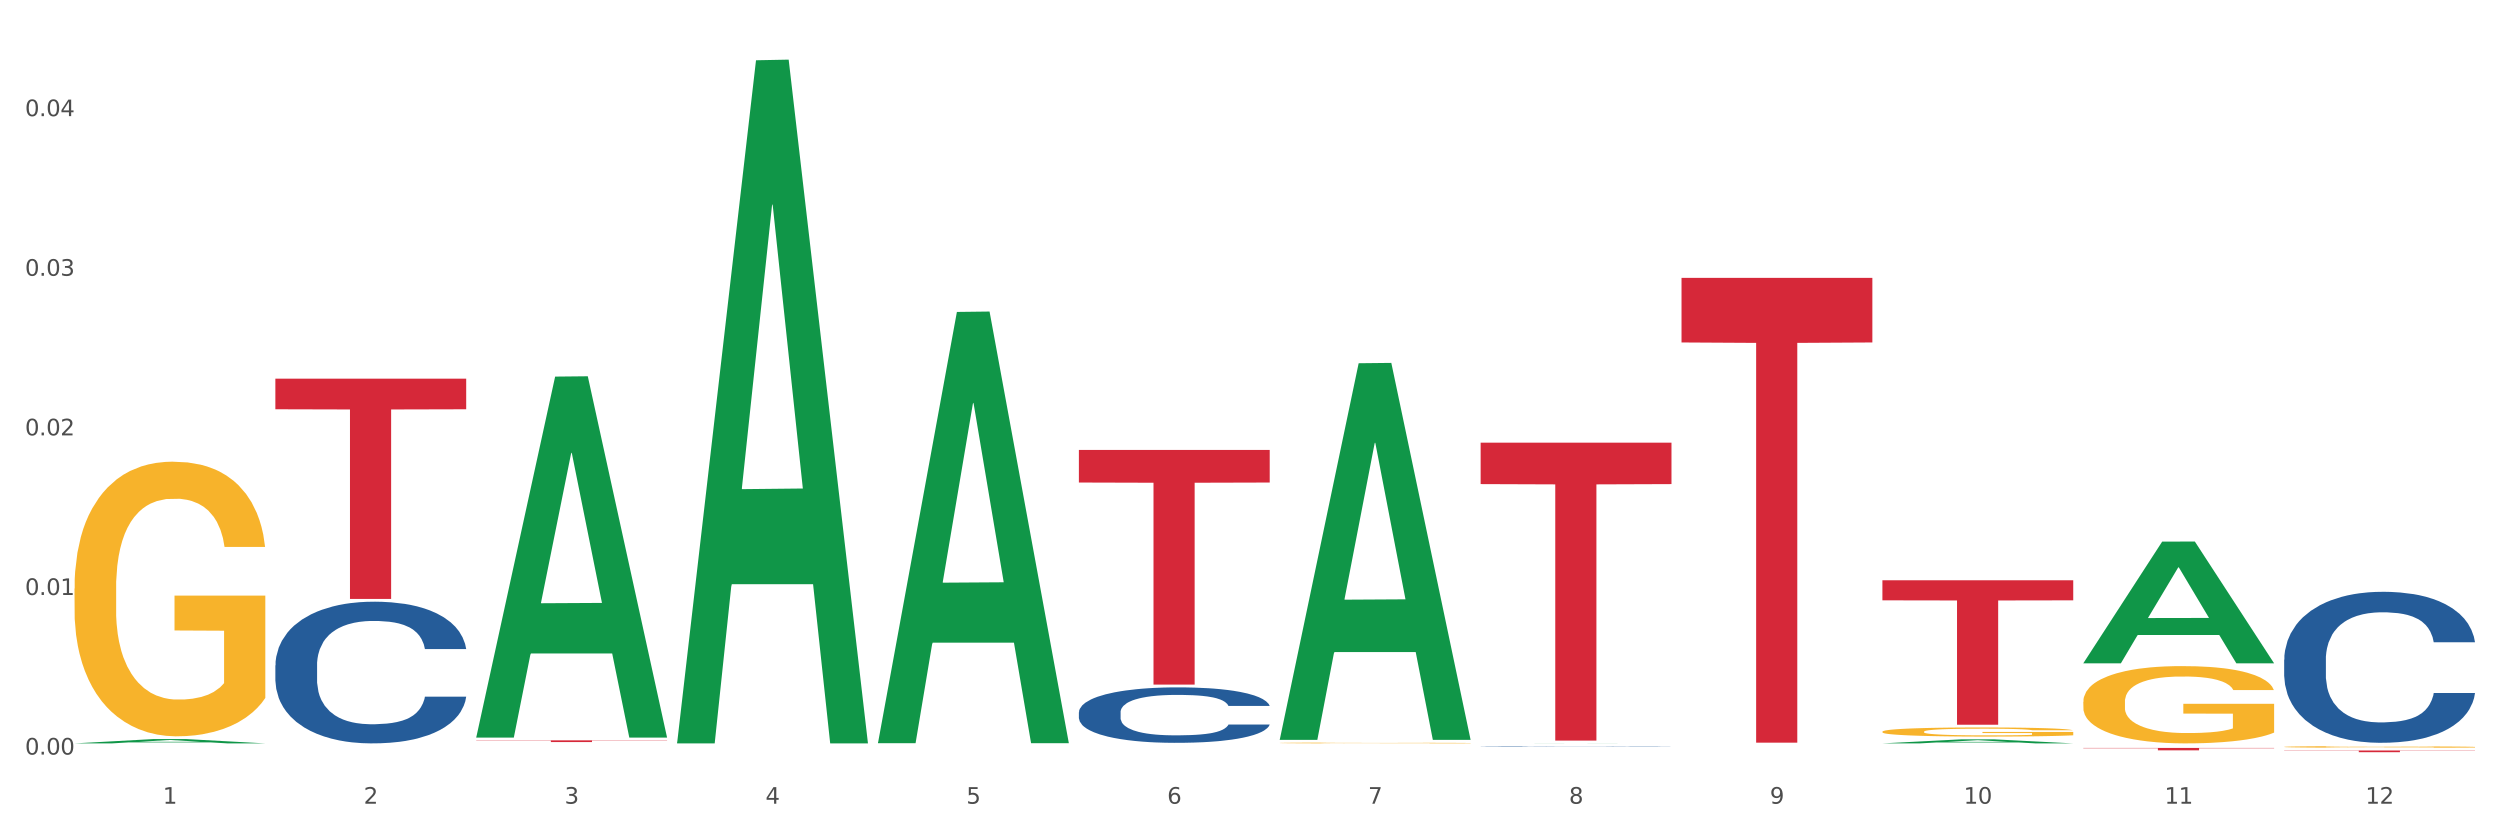 <?xml version="1.0" encoding="utf-8" standalone="no"?>
<!DOCTYPE svg PUBLIC "-//W3C//DTD SVG 1.1//EN"
  "http://www.w3.org/Graphics/SVG/1.1/DTD/svg11.dtd">
<svg xmlns:xlink="http://www.w3.org/1999/xlink" width="1080pt" height="360pt" viewBox="0 0 1080 360" xmlns="http://www.w3.org/2000/svg" version="1.1">
 <rect x="0" y="0" width="1080" height="360" fill="#333333" stroke="none"/>
 <defs>
  <style type="text/css">*{stroke-linejoin: round; stroke-linecap: butt}</style>
 </defs>
 <g id="figure_1">
  <g id="patch_1">
   <path d="M 0 360 
L 1080 360 
L 1080 0 
L 0 0 
z
" style="fill: #ffffff; stroke: #ffffff; stroke-linejoin: miter"/>
  </g>
  <g id="axes_1">
   <g id="matplotlib.axis_1">
    <g id="xtick_1">
     <g id="text_1">
      <!-- 1 -->
      <g style="fill: #4d4d4d" transform="translate(70.342 347.204) scale(0.096 -0.096)">
       <defs>
        <path id="DejaVuSans-31" d="M 794 531 
L 1825 531 
L 1825 4091 
L 703 3866 
L 703 4441 
L 1819 4666 
L 2450 4666 
L 2450 531 
L 3481 531 
L 3481 0 
L 794 0 
L 794 531 
z
" transform="scale(0.016)"/>
       </defs>
       <use xlink:href="#DejaVuSans-31"/>
      </g>
     </g>
    </g>
    <g id="xtick_2">
     <g id="text_2">
      <!-- 2 -->
      <g style="fill: #4d4d4d" transform="translate(157.122 347.204) scale(0.096 -0.096)">
       <defs>
        <path id="DejaVuSans-32" d="M 1228 531 
L 3431 531 
L 3431 0 
L 469 0 
L 469 531 
Q 828 903 1448 1529 
Q 2069 2156 2228 2338 
Q 2531 2678 2651 2914 
Q 2772 3150 2772 3378 
Q 2772 3750 2511 3984 
Q 2250 4219 1831 4219 
Q 1534 4219 1204 4116 
Q 875 4013 500 3803 
L 500 4441 
Q 881 4594 1212 4672 
Q 1544 4750 1819 4750 
Q 2544 4750 2975 4387 
Q 3406 4025 3406 3419 
Q 3406 3131 3298 2873 
Q 3191 2616 2906 2266 
Q 2828 2175 2409 1742 
Q 1991 1309 1228 531 
z
" transform="scale(0.016)"/>
       </defs>
       <use xlink:href="#DejaVuSans-32"/>
      </g>
     </g>
    </g>
    <g id="xtick_3">
     <g id="text_3">
      <!-- 3 -->
      <g style="fill: #4d4d4d" transform="translate(243.902 347.204) scale(0.096 -0.096)">
       <defs>
        <path id="DejaVuSans-33" d="M 2597 2516 
Q 3050 2419 3304 2112 
Q 3559 1806 3559 1356 
Q 3559 666 3084 287 
Q 2609 -91 1734 -91 
Q 1441 -91 1130 -33 
Q 819 25 488 141 
L 488 750 
Q 750 597 1062 519 
Q 1375 441 1716 441 
Q 2309 441 2620 675 
Q 2931 909 2931 1356 
Q 2931 1769 2642 2001 
Q 2353 2234 1838 2234 
L 1294 2234 
L 1294 2753 
L 1863 2753 
Q 2328 2753 2575 2939 
Q 2822 3125 2822 3475 
Q 2822 3834 2567 4026 
Q 2313 4219 1838 4219 
Q 1578 4219 1281 4162 
Q 984 4106 628 3988 
L 628 4550 
Q 988 4650 1302 4700 
Q 1616 4750 1894 4750 
Q 2613 4750 3031 4423 
Q 3450 4097 3450 3541 
Q 3450 3153 3228 2886 
Q 3006 2619 2597 2516 
z
" transform="scale(0.016)"/>
       </defs>
       <use xlink:href="#DejaVuSans-33"/>
      </g>
     </g>
    </g>
    <g id="xtick_4">
     <g id="text_4">
      <!-- 4 -->
      <g style="fill: #4d4d4d" transform="translate(330.683 347.204) scale(0.096 -0.096)">
       <defs>
        <path id="DejaVuSans-34" d="M 2419 4116 
L 825 1625 
L 2419 1625 
L 2419 4116 
z
M 2253 4666 
L 3047 4666 
L 3047 1625 
L 3713 1625 
L 3713 1100 
L 3047 1100 
L 3047 0 
L 2419 0 
L 2419 1100 
L 313 1100 
L 313 1709 
L 2253 4666 
z
" transform="scale(0.016)"/>
       </defs>
       <use xlink:href="#DejaVuSans-34"/>
      </g>
     </g>
    </g>
    <g id="xtick_5">
     <g id="text_5">
      <!-- 5 -->
      <g style="fill: #4d4d4d" transform="translate(417.463 347.204) scale(0.096 -0.096)">
       <defs>
        <path id="DejaVuSans-35" d="M 691 4666 
L 3169 4666 
L 3169 4134 
L 1269 4134 
L 1269 2991 
Q 1406 3038 1543 3061 
Q 1681 3084 1819 3084 
Q 2600 3084 3056 2656 
Q 3513 2228 3513 1497 
Q 3513 744 3044 326 
Q 2575 -91 1722 -91 
Q 1428 -91 1123 -41 
Q 819 9 494 109 
L 494 744 
Q 775 591 1075 516 
Q 1375 441 1709 441 
Q 2250 441 2565 725 
Q 2881 1009 2881 1497 
Q 2881 1984 2565 2268 
Q 2250 2553 1709 2553 
Q 1456 2553 1204 2497 
Q 953 2441 691 2322 
L 691 4666 
z
" transform="scale(0.016)"/>
       </defs>
       <use xlink:href="#DejaVuSans-35"/>
      </g>
     </g>
    </g>
    <g id="xtick_6">
     <g id="text_6">
      <!-- 6 -->
      <g style="fill: #4d4d4d" transform="translate(504.243 347.204) scale(0.096 -0.096)">
       <defs>
        <path id="DejaVuSans-36" d="M 2113 2584 
Q 1688 2584 1439 2293 
Q 1191 2003 1191 1497 
Q 1191 994 1439 701 
Q 1688 409 2113 409 
Q 2538 409 2786 701 
Q 3034 994 3034 1497 
Q 3034 2003 2786 2293 
Q 2538 2584 2113 2584 
z
M 3366 4563 
L 3366 3988 
Q 3128 4100 2886 4159 
Q 2644 4219 2406 4219 
Q 1781 4219 1451 3797 
Q 1122 3375 1075 2522 
Q 1259 2794 1537 2939 
Q 1816 3084 2150 3084 
Q 2853 3084 3261 2657 
Q 3669 2231 3669 1497 
Q 3669 778 3244 343 
Q 2819 -91 2113 -91 
Q 1303 -91 875 529 
Q 447 1150 447 2328 
Q 447 3434 972 4092 
Q 1497 4750 2381 4750 
Q 2619 4750 2861 4703 
Q 3103 4656 3366 4563 
z
" transform="scale(0.016)"/>
       </defs>
       <use xlink:href="#DejaVuSans-36"/>
      </g>
     </g>
    </g>
    <g id="xtick_7">
     <g id="text_7">
      <!-- 7 -->
      <g style="fill: #4d4d4d" transform="translate(591.024 347.204) scale(0.096 -0.096)">
       <defs>
        <path id="DejaVuSans-37" d="M 525 4666 
L 3525 4666 
L 3525 4397 
L 1831 0 
L 1172 0 
L 2766 4134 
L 525 4134 
L 525 4666 
z
" transform="scale(0.016)"/>
       </defs>
       <use xlink:href="#DejaVuSans-37"/>
      </g>
     </g>
    </g>
    <g id="xtick_8">
     <g id="text_8">
      <!-- 8 -->
      <g style="fill: #4d4d4d" transform="translate(677.804 347.204) scale(0.096 -0.096)">
       <defs>
        <path id="DejaVuSans-38" d="M 2034 2216 
Q 1584 2216 1326 1975 
Q 1069 1734 1069 1313 
Q 1069 891 1326 650 
Q 1584 409 2034 409 
Q 2484 409 2743 651 
Q 3003 894 3003 1313 
Q 3003 1734 2745 1975 
Q 2488 2216 2034 2216 
z
M 1403 2484 
Q 997 2584 770 2862 
Q 544 3141 544 3541 
Q 544 4100 942 4425 
Q 1341 4750 2034 4750 
Q 2731 4750 3128 4425 
Q 3525 4100 3525 3541 
Q 3525 3141 3298 2862 
Q 3072 2584 2669 2484 
Q 3125 2378 3379 2068 
Q 3634 1759 3634 1313 
Q 3634 634 3220 271 
Q 2806 -91 2034 -91 
Q 1263 -91 848 271 
Q 434 634 434 1313 
Q 434 1759 690 2068 
Q 947 2378 1403 2484 
z
M 1172 3481 
Q 1172 3119 1398 2916 
Q 1625 2713 2034 2713 
Q 2441 2713 2670 2916 
Q 2900 3119 2900 3481 
Q 2900 3844 2670 4047 
Q 2441 4250 2034 4250 
Q 1625 4250 1398 4047 
Q 1172 3844 1172 3481 
z
" transform="scale(0.016)"/>
       </defs>
       <use xlink:href="#DejaVuSans-38"/>
      </g>
     </g>
    </g>
    <g id="xtick_9">
     <g id="text_9">
      <!-- 9 -->
      <g style="fill: #4d4d4d" transform="translate(764.584 347.204) scale(0.096 -0.096)">
       <defs>
        <path id="DejaVuSans-39" d="M 703 97 
L 703 672 
Q 941 559 1184 500 
Q 1428 441 1663 441 
Q 2288 441 2617 861 
Q 2947 1281 2994 2138 
Q 2813 1869 2534 1725 
Q 2256 1581 1919 1581 
Q 1219 1581 811 2004 
Q 403 2428 403 3163 
Q 403 3881 828 4315 
Q 1253 4750 1959 4750 
Q 2769 4750 3195 4129 
Q 3622 3509 3622 2328 
Q 3622 1225 3098 567 
Q 2575 -91 1691 -91 
Q 1453 -91 1209 -44 
Q 966 3 703 97 
z
M 1959 2075 
Q 2384 2075 2632 2365 
Q 2881 2656 2881 3163 
Q 2881 3666 2632 3958 
Q 2384 4250 1959 4250 
Q 1534 4250 1286 3958 
Q 1038 3666 1038 3163 
Q 1038 2656 1286 2365 
Q 1534 2075 1959 2075 
z
" transform="scale(0.016)"/>
       </defs>
       <use xlink:href="#DejaVuSans-39"/>
      </g>
     </g>
    </g>
    <g id="xtick_10">
     <g id="text_10">
      <!-- 10 -->
      <g style="fill: #4d4d4d" transform="translate(848.311 347.204) scale(0.096 -0.096)">
       <defs>
        <path id="DejaVuSans-30" d="M 2034 4250 
Q 1547 4250 1301 3770 
Q 1056 3291 1056 2328 
Q 1056 1369 1301 889 
Q 1547 409 2034 409 
Q 2525 409 2770 889 
Q 3016 1369 3016 2328 
Q 3016 3291 2770 3770 
Q 2525 4250 2034 4250 
z
M 2034 4750 
Q 2819 4750 3233 4129 
Q 3647 3509 3647 2328 
Q 3647 1150 3233 529 
Q 2819 -91 2034 -91 
Q 1250 -91 836 529 
Q 422 1150 422 2328 
Q 422 3509 836 4129 
Q 1250 4750 2034 4750 
z
" transform="scale(0.016)"/>
       </defs>
       <use xlink:href="#DejaVuSans-31"/>
       <use xlink:href="#DejaVuSans-30" transform="translate(63.623 0)"/>
      </g>
     </g>
    </g>
    <g id="xtick_11">
     <g id="text_11">
      <!-- 11 -->
      <g style="fill: #4d4d4d" transform="translate(935.091 347.204) scale(0.096 -0.096)">
       <use xlink:href="#DejaVuSans-31"/>
       <use xlink:href="#DejaVuSans-31" transform="translate(63.623 0)"/>
      </g>
     </g>
    </g>
    <g id="xtick_12">
     <g id="text_12">
      <!-- 12 -->
      <g style="fill: #4d4d4d" transform="translate(1021.871 347.204) scale(0.096 -0.096)">
       <use xlink:href="#DejaVuSans-31"/>
       <use xlink:href="#DejaVuSans-32" transform="translate(63.623 0)"/>
      </g>
     </g>
    </g>
    <g id="xtick_13"/>
    <g id="xtick_14"/>
    <g id="xtick_15"/>
    <g id="xtick_16"/>
    <g id="xtick_17"/>
    <g id="xtick_18"/>
    <g id="xtick_19"/>
    <g id="xtick_20"/>
    <g id="xtick_21"/>
    <g id="xtick_22"/>
    <g id="xtick_23"/>
   </g>
   <g id="matplotlib.axis_2">
    <g id="ytick_1">
     <g id="text_13">
      <!-- 0.00 -->
      <g style="fill: #4d4d4d" transform="translate(10.8 325.978) scale(0.096 -0.096)">
       <defs>
        <path id="DejaVuSans-2e" d="M 684 794 
L 1344 794 
L 1344 0 
L 684 0 
L 684 794 
z
" transform="scale(0.016)"/>
       </defs>
       <use xlink:href="#DejaVuSans-30"/>
       <use xlink:href="#DejaVuSans-2e" transform="translate(63.623 0)"/>
       <use xlink:href="#DejaVuSans-30" transform="translate(95.41 0)"/>
       <use xlink:href="#DejaVuSans-30" transform="translate(159.033 0)"/>
      </g>
     </g>
    </g>
    <g id="ytick_2">
     <g id="text_14">
      <!-- 0.01 -->
      <g style="fill: #4d4d4d" transform="translate(10.8 257.029) scale(0.096 -0.096)">
       <use xlink:href="#DejaVuSans-30"/>
       <use xlink:href="#DejaVuSans-2e" transform="translate(63.623 0)"/>
       <use xlink:href="#DejaVuSans-30" transform="translate(95.41 0)"/>
       <use xlink:href="#DejaVuSans-31" transform="translate(159.033 0)"/>
      </g>
     </g>
    </g>
    <g id="ytick_3">
     <g id="text_15">
      <!-- 0.02 -->
      <g style="fill: #4d4d4d" transform="translate(10.8 188.08) scale(0.096 -0.096)">
       <use xlink:href="#DejaVuSans-30"/>
       <use xlink:href="#DejaVuSans-2e" transform="translate(63.623 0)"/>
       <use xlink:href="#DejaVuSans-30" transform="translate(95.41 0)"/>
       <use xlink:href="#DejaVuSans-32" transform="translate(159.033 0)"/>
      </g>
     </g>
    </g>
    <g id="ytick_4">
     <g id="text_16">
      <!-- 0.03 -->
      <g style="fill: #4d4d4d" transform="translate(10.8 119.131) scale(0.096 -0.096)">
       <use xlink:href="#DejaVuSans-30"/>
       <use xlink:href="#DejaVuSans-2e" transform="translate(63.623 0)"/>
       <use xlink:href="#DejaVuSans-30" transform="translate(95.41 0)"/>
       <use xlink:href="#DejaVuSans-33" transform="translate(159.033 0)"/>
      </g>
     </g>
    </g>
    <g id="ytick_5">
     <g id="text_17">
      <!-- 0.04 -->
      <g style="fill: #4d4d4d" transform="translate(10.8 50.182) scale(0.096 -0.096)">
       <use xlink:href="#DejaVuSans-30"/>
       <use xlink:href="#DejaVuSans-2e" transform="translate(63.623 0)"/>
       <use xlink:href="#DejaVuSans-30" transform="translate(95.41 0)"/>
       <use xlink:href="#DejaVuSans-34" transform="translate(159.033 0)"/>
      </g>
     </g>
    </g>
    <g id="ytick_6"/>
    <g id="ytick_7"/>
    <g id="ytick_8"/>
    <g id="ytick_9"/>
   </g>
   <g id="PolyCollection_1">
    <path d="M 32.175 321.141 
L 32.26 321.139 
L 66.256 319.279 
L 80.365 319.277 
L 114.616 321.144 
L 98.298 321.144 
L 90.904 320.71 
L 55.803 320.71 
L 55.548 320.717 
L 48.408 321.144 
L 32.175 321.144 
L 32.175 321.141 
L 60.222 320.45 
L 86.484 320.448 
L 73.481 319.675 
L 73.311 319.672 
L 73.141 319.677 
L 60.137 320.448 
L 60.222 320.45 
L 32.175 321.141 
z
" clip-path="url(#p128672ce4a)" style="fill: #109648"/>
    <path d="M 639.637 322.465 
L 639.735 322.464 
L 639.735 322.459 
L 640.027 322.451 
L 641.099 322.438 
L 642.463 322.427 
L 644.802 322.415 
L 646.069 322.41 
L 647.726 322.404 
L 651.136 322.395 
L 655.034 322.387 
L 657.763 322.383 
L 659.809 322.38 
L 664.389 322.375 
L 667.02 322.373 
L 669.749 322.371 
L 672.088 322.37 
L 675.986 322.369 
L 679.104 322.368 
L 682.71 322.368 
L 685.73 322.368 
L 689.726 322.369 
L 695.573 322.371 
L 697.814 322.373 
L 700.835 322.375 
L 703.953 322.378 
L 706.487 322.381 
L 709.41 322.386 
L 712.431 322.392 
L 715.355 322.399 
L 717.401 322.406 
L 719.058 322.413 
L 720.519 322.422 
L 721.591 322.432 
L 722.079 322.44 
L 704.246 322.44 
L 703.758 322.433 
L 702.784 322.425 
L 701.809 322.419 
L 700.737 322.415 
L 699.081 322.41 
L 697.619 322.407 
L 695.183 322.403 
L 692.942 322.401 
L 691.09 322.399 
L 688.849 322.398 
L 684.074 322.397 
L 680.663 322.397 
L 678.519 322.398 
L 675.888 322.398 
L 673.647 322.4 
L 671.016 322.402 
L 668.969 322.405 
L 666.923 322.408 
L 665.754 322.41 
L 663.999 322.415 
L 662.83 322.418 
L 661.271 322.424 
L 660.394 322.429 
L 658.835 322.44 
L 658.153 322.448 
L 657.86 322.454 
L 657.665 322.46 
L 657.665 322.491 
L 658.25 322.505 
L 658.737 322.511 
L 659.517 322.517 
L 660.979 322.526 
L 663.122 322.534 
L 665.364 322.54 
L 667.215 322.544 
L 668.969 322.547 
L 670.723 322.549 
L 672.867 322.551 
L 674.621 322.552 
L 677.252 322.553 
L 680.371 322.554 
L 682.807 322.554 
L 687.777 322.553 
L 690.018 322.552 
L 692.162 322.551 
L 694.501 322.549 
L 696.352 322.546 
L 697.424 322.544 
L 699.178 322.541 
L 700.543 322.537 
L 701.712 322.532 
L 702.492 322.528 
L 703.369 322.522 
L 704.051 322.516 
L 704.246 322.512 
L 722.079 322.512 
L 721.689 322.519 
L 721.007 322.526 
L 719.642 322.535 
L 718.571 322.541 
L 716.914 322.547 
L 715.16 322.553 
L 712.724 322.559 
L 710.482 322.563 
L 708.144 322.567 
L 705.61 322.571 
L 701.03 322.576 
L 699.373 322.577 
L 695.865 322.579 
L 693.136 322.581 
L 689.141 322.582 
L 685.048 322.583 
L 680.761 322.583 
L 676.96 322.583 
L 672.77 322.582 
L 670.139 322.58 
L 667.215 322.579 
L 663.805 322.576 
L 660.589 322.573 
L 657.568 322.569 
L 654.742 322.564 
L 652.111 322.559 
L 648.7 322.551 
L 646.166 322.542 
L 644.315 322.535 
L 643.048 322.528 
L 641.781 322.52 
L 641.099 322.514 
L 640.027 322.5 
L 639.637 322.488 
L 639.637 322.465 
z
" clip-path="url(#p128672ce4a)" style="fill: #255c99"/>
    <path d="M 986.759 284.968 
L 986.856 284.908 
L 986.856 283.24 
L 987.148 280.976 
L 988.22 276.806 
L 989.585 273.648 
L 991.923 269.954 
L 993.19 268.405 
L 994.847 266.677 
L 998.258 263.877 
L 1002.156 261.494 
L 1004.884 260.183 
L 1006.93 259.349 
L 1011.511 257.86 
L 1014.142 257.204 
L 1016.87 256.668 
L 1019.209 256.311 
L 1023.107 255.893 
L 1026.225 255.715 
L 1029.831 255.655 
L 1032.852 255.715 
L 1036.847 255.953 
L 1042.694 256.668 
L 1044.935 257.085 
L 1047.956 257.8 
L 1051.075 258.753 
L 1053.608 259.707 
L 1056.532 261.077 
L 1059.553 262.864 
L 1062.476 265.128 
L 1064.522 267.213 
L 1066.179 269.418 
L 1067.641 272.099 
L 1068.713 275.018 
L 1069.2 277.461 
L 1051.367 277.461 
L 1050.88 275.257 
L 1049.905 272.873 
L 1048.931 271.265 
L 1047.859 269.954 
L 1046.202 268.465 
L 1044.74 267.511 
L 1042.304 266.379 
L 1040.063 265.664 
L 1038.211 265.247 
L 1035.97 264.89 
L 1031.195 264.532 
L 1027.784 264.532 
L 1025.641 264.652 
L 1023.009 264.949 
L 1020.768 265.366 
L 1018.137 266.081 
L 1016.091 266.856 
L 1014.044 267.869 
L 1012.875 268.584 
L 1011.121 269.894 
L 1009.951 270.967 
L 1008.392 272.814 
L 1007.515 274.125 
L 1005.956 277.521 
L 1005.274 280.023 
L 1004.982 281.751 
L 1004.787 283.657 
L 1004.787 292.951 
L 1005.371 297.122 
L 1005.859 298.909 
L 1006.638 300.935 
L 1008.1 303.556 
L 1010.244 306.118 
L 1012.485 307.965 
L 1014.337 309.097 
L 1016.091 309.931 
L 1017.845 310.587 
L 1019.989 311.182 
L 1021.743 311.54 
L 1024.374 311.897 
L 1027.492 312.076 
L 1029.928 312.076 
L 1034.898 311.778 
L 1037.139 311.48 
L 1039.283 311.063 
L 1041.622 310.408 
L 1043.474 309.693 
L 1044.546 309.157 
L 1046.3 308.025 
L 1047.664 306.833 
L 1048.833 305.463 
L 1049.613 304.271 
L 1050.49 302.484 
L 1051.172 300.458 
L 1051.367 299.386 
L 1069.2 299.386 
L 1068.81 301.531 
L 1068.128 303.616 
L 1066.764 306.416 
L 1065.692 308.025 
L 1064.035 309.991 
L 1062.281 311.659 
L 1059.845 313.506 
L 1057.604 314.876 
L 1055.265 316.068 
L 1052.731 317.14 
L 1048.151 318.63 
L 1046.495 319.047 
L 1042.986 319.762 
L 1040.258 320.179 
L 1036.262 320.596 
L 1032.17 320.834 
L 1027.882 320.894 
L 1024.081 320.775 
L 1019.891 320.417 
L 1017.26 320.06 
L 1014.337 319.523 
L 1010.926 318.689 
L 1007.71 317.677 
L 1004.689 316.485 
L 1001.863 315.115 
L 999.232 313.566 
L 995.821 311.004 
L 993.288 308.501 
L 991.436 306.178 
L 990.169 304.212 
L 988.903 301.709 
L 988.22 299.982 
L 987.148 295.811 
L 986.759 291.939 
L 986.759 284.968 
z
" clip-path="url(#p128672ce4a)" style="fill: #255c99"/>
    <path d="M 32.175 254.269 
L 32.272 254.16 
L 32.272 250.259 
L 32.467 246.9 
L 33.44 238.774 
L 34.9 232.055 
L 35.971 228.48 
L 37.042 225.554 
L 38.307 222.628 
L 39.864 219.594 
L 42.687 215.152 
L 44.439 212.876 
L 46.58 210.493 
L 50.474 207.025 
L 53.296 205.075 
L 56.216 203.449 
L 60.986 201.499 
L 64.1 200.632 
L 67.41 199.982 
L 71.4 199.548 
L 74.418 199.44 
L 81.036 199.765 
L 86.682 200.74 
L 89.407 201.499 
L 92.911 202.799 
L 94.76 203.666 
L 97.778 205.4 
L 100.892 207.675 
L 103.034 209.626 
L 106.246 213.31 
L 108.679 216.994 
L 110.918 221.545 
L 112.086 224.687 
L 112.962 227.613 
L 113.74 230.972 
L 114.519 236.281 
L 96.999 236.281 
L 96.318 232.489 
L 95.247 228.913 
L 93.69 225.446 
L 92.327 223.279 
L 89.991 220.57 
L 87.85 218.836 
L 85.611 217.536 
L 82.886 216.452 
L 80.744 215.91 
L 77.727 215.477 
L 71.79 215.585 
L 67.799 216.452 
L 65.074 217.536 
L 63.322 218.511 
L 61.764 219.594 
L 60.012 221.111 
L 57.968 223.387 
L 56.508 225.446 
L 55.048 228.046 
L 53.88 230.647 
L 52.81 233.681 
L 51.934 236.932 
L 51.252 240.291 
L 50.668 244.408 
L 50.182 251.235 
L 50.182 266.079 
L 50.376 269.439 
L 50.863 273.881 
L 51.447 277.24 
L 52.42 281.249 
L 53.296 283.958 
L 54.951 287.859 
L 56.8 291.11 
L 58.26 293.169 
L 59.72 294.902 
L 62.251 297.286 
L 65.074 299.237 
L 67.507 300.429 
L 70.816 301.512 
L 73.055 301.946 
L 75.002 302.162 
L 79.771 302.162 
L 83.178 301.837 
L 86.974 301.079 
L 89.894 300.103 
L 92.327 298.912 
L 95.052 296.961 
L 96.804 295.119 
L 96.804 272.473 
L 75.391 272.364 
L 75.391 257.303 
L 114.616 257.303 
L 114.616 301.512 
L 112.962 303.788 
L 111.112 305.846 
L 109.166 307.688 
L 106.246 309.964 
L 102.742 312.131 
L 99.627 313.648 
L 96.318 314.948 
L 92.424 316.14 
L 87.363 317.224 
L 84.248 317.657 
L 80.355 317.982 
L 75.78 318.091 
L 71.79 317.874 
L 67.896 317.332 
L 63.808 316.357 
L 59.818 314.948 
L 56.8 313.54 
L 53.783 311.806 
L 50.571 309.531 
L 48.04 307.363 
L 46.094 305.413 
L 43.952 302.921 
L 41.616 299.67 
L 39.864 296.744 
L 38.307 293.71 
L 36.652 289.81 
L 35.484 286.451 
L 34.316 282.225 
L 33.635 279.082 
L 32.856 274.206 
L 32.272 267.38 
L 32.175 254.269 
z
" clip-path="url(#p128672ce4a)" style="fill: #f7b32b"/>
    <path d="M 552.857 320.957 
L 552.954 320.957 
L 552.954 320.945 
L 553.149 320.935 
L 554.122 320.912 
L 555.582 320.892 
L 556.653 320.881 
L 557.724 320.873 
L 558.989 320.864 
L 560.546 320.855 
L 563.369 320.842 
L 565.121 320.836 
L 567.262 320.829 
L 571.156 320.818 
L 573.978 320.813 
L 576.898 320.808 
L 581.668 320.802 
L 584.782 320.8 
L 588.092 320.798 
L 592.082 320.796 
L 595.1 320.796 
L 601.718 320.797 
L 607.364 320.8 
L 610.089 320.802 
L 613.593 320.806 
L 615.442 320.809 
L 618.46 320.814 
L 621.574 320.82 
L 623.716 320.826 
L 626.928 320.837 
L 629.361 320.848 
L 631.6 320.861 
L 632.768 320.87 
L 633.644 320.879 
L 634.422 320.889 
L 635.201 320.904 
L 617.681 320.904 
L 617 320.893 
L 615.929 320.883 
L 614.372 320.873 
L 613.009 320.866 
L 610.673 320.858 
L 608.532 320.853 
L 606.293 320.849 
L 603.568 320.846 
L 601.426 320.845 
L 598.409 320.843 
L 592.472 320.844 
L 588.481 320.846 
L 585.756 320.849 
L 584.004 320.852 
L 582.446 320.855 
L 580.694 320.86 
L 578.65 320.866 
L 577.19 320.873 
L 575.73 320.88 
L 574.562 320.888 
L 573.492 320.897 
L 572.616 320.906 
L 571.934 320.916 
L 571.35 320.928 
L 570.864 320.948 
L 570.864 320.992 
L 571.058 321.002 
L 571.545 321.015 
L 572.129 321.025 
L 573.102 321.036 
L 573.978 321.044 
L 575.633 321.056 
L 577.482 321.065 
L 578.942 321.071 
L 580.402 321.076 
L 582.933 321.083 
L 585.756 321.089 
L 588.189 321.093 
L 591.498 321.096 
L 593.737 321.097 
L 595.684 321.098 
L 600.453 321.098 
L 603.86 321.097 
L 607.656 321.095 
L 610.576 321.092 
L 613.009 321.088 
L 615.734 321.082 
L 617.486 321.077 
L 617.486 321.011 
L 596.073 321.01 
L 596.073 320.966 
L 635.298 320.966 
L 635.298 321.096 
L 633.644 321.103 
L 631.794 321.109 
L 629.848 321.114 
L 626.928 321.121 
L 623.424 321.127 
L 620.309 321.131 
L 617 321.135 
L 613.106 321.139 
L 608.045 321.142 
L 604.93 321.143 
L 601.037 321.144 
L 596.462 321.144 
L 592.472 321.144 
L 588.578 321.142 
L 584.49 321.139 
L 580.5 321.135 
L 577.482 321.131 
L 574.465 321.126 
L 571.253 321.119 
L 568.722 321.113 
L 566.776 321.107 
L 564.634 321.1 
L 562.298 321.09 
L 560.546 321.082 
L 558.989 321.073 
L 557.334 321.061 
L 556.166 321.052 
L 554.998 321.039 
L 554.317 321.03 
L 553.538 321.016 
L 552.954 320.996 
L 552.857 320.957 
z
" clip-path="url(#p128672ce4a)" style="fill: #f7b32b"/>
    <path d="M 813.198 316.084 
L 813.295 316.081 
L 813.295 315.951 
L 813.49 315.839 
L 814.463 315.569 
L 815.923 315.346 
L 816.994 315.228 
L 818.065 315.13 
L 819.33 315.033 
L 820.887 314.932 
L 823.71 314.785 
L 825.462 314.709 
L 827.603 314.63 
L 831.497 314.515 
L 834.319 314.45 
L 837.239 314.396 
L 842.009 314.331 
L 845.123 314.303 
L 848.433 314.281 
L 852.423 314.267 
L 855.441 314.263 
L 862.059 314.274 
L 867.705 314.306 
L 870.43 314.331 
L 873.934 314.375 
L 875.783 314.403 
L 878.801 314.461 
L 881.915 314.536 
L 884.057 314.601 
L 887.269 314.724 
L 889.702 314.846 
L 891.941 314.997 
L 893.109 315.102 
L 893.985 315.199 
L 894.763 315.31 
L 895.542 315.487 
L 878.022 315.487 
L 877.341 315.361 
L 876.27 315.242 
L 874.713 315.127 
L 873.35 315.055 
L 871.014 314.965 
L 868.873 314.907 
L 866.634 314.864 
L 863.909 314.828 
L 861.767 314.81 
L 858.75 314.796 
L 852.813 314.799 
L 848.822 314.828 
L 846.097 314.864 
L 844.345 314.896 
L 842.787 314.932 
L 841.035 314.983 
L 838.991 315.058 
L 837.531 315.127 
L 836.071 315.213 
L 834.903 315.3 
L 833.833 315.4 
L 832.957 315.508 
L 832.275 315.62 
L 831.691 315.757 
L 831.205 315.983 
L 831.205 316.476 
L 831.399 316.588 
L 831.886 316.736 
L 832.47 316.847 
L 833.443 316.98 
L 834.319 317.07 
L 835.974 317.2 
L 837.823 317.308 
L 839.283 317.376 
L 840.743 317.434 
L 843.274 317.513 
L 846.097 317.578 
L 848.53 317.617 
L 851.839 317.653 
L 854.078 317.668 
L 856.025 317.675 
L 860.794 317.675 
L 864.201 317.664 
L 867.997 317.639 
L 870.917 317.607 
L 873.35 317.567 
L 876.075 317.502 
L 877.827 317.441 
L 877.827 316.689 
L 856.414 316.685 
L 856.414 316.185 
L 895.639 316.185 
L 895.639 317.653 
L 893.985 317.729 
L 892.135 317.797 
L 890.189 317.859 
L 887.269 317.934 
L 883.765 318.006 
L 880.65 318.056 
L 877.341 318.1 
L 873.447 318.139 
L 868.386 318.175 
L 865.271 318.19 
L 861.378 318.2 
L 856.803 318.204 
L 852.813 318.197 
L 848.919 318.179 
L 844.831 318.146 
L 840.841 318.1 
L 837.823 318.053 
L 834.806 317.995 
L 831.594 317.92 
L 829.063 317.848 
L 827.117 317.783 
L 824.975 317.7 
L 822.639 317.592 
L 820.887 317.495 
L 819.33 317.394 
L 817.675 317.265 
L 816.507 317.153 
L 815.339 317.013 
L 814.658 316.908 
L 813.879 316.746 
L 813.295 316.52 
L 813.198 316.084 
z
" clip-path="url(#p128672ce4a)" style="fill: #f7b32b"/>
    <path d="M 899.978 303.184 
L 900.076 303.154 
L 900.076 302.056 
L 900.27 301.111 
L 901.244 298.824 
L 902.704 296.933 
L 903.774 295.927 
L 904.845 295.103 
L 906.11 294.28 
L 907.668 293.426 
L 910.49 292.176 
L 912.242 291.536 
L 914.384 290.865 
L 918.277 289.889 
L 921.1 289.34 
L 924.02 288.883 
L 928.789 288.334 
L 931.904 288.09 
L 935.213 287.907 
L 939.204 287.785 
L 942.221 287.755 
L 948.84 287.846 
L 954.485 288.121 
L 957.21 288.334 
L 960.714 288.7 
L 962.564 288.944 
L 965.581 289.432 
L 968.696 290.072 
L 970.837 290.621 
L 974.049 291.658 
L 976.482 292.694 
L 978.721 293.975 
L 979.889 294.859 
L 980.765 295.683 
L 981.544 296.628 
L 982.322 298.122 
L 964.802 298.122 
L 964.121 297.055 
L 963.05 296.049 
L 961.493 295.073 
L 960.13 294.463 
L 957.794 293.701 
L 955.653 293.213 
L 953.414 292.847 
L 950.689 292.542 
L 948.548 292.39 
L 945.53 292.268 
L 939.593 292.298 
L 935.602 292.542 
L 932.877 292.847 
L 931.125 293.121 
L 929.568 293.426 
L 927.816 293.853 
L 925.772 294.494 
L 924.312 295.073 
L 922.852 295.805 
L 921.684 296.537 
L 920.613 297.39 
L 919.737 298.305 
L 919.056 299.25 
L 918.472 300.409 
L 917.985 302.33 
L 917.985 306.508 
L 918.18 307.453 
L 918.666 308.703 
L 919.25 309.649 
L 920.224 310.777 
L 921.1 311.539 
L 922.754 312.637 
L 924.604 313.552 
L 926.064 314.131 
L 927.524 314.619 
L 930.054 315.29 
L 932.877 315.839 
L 935.31 316.174 
L 938.62 316.479 
L 940.858 316.601 
L 942.805 316.662 
L 947.574 316.662 
L 950.981 316.571 
L 954.777 316.357 
L 957.697 316.083 
L 960.13 315.747 
L 962.856 315.198 
L 964.608 314.68 
L 964.608 308.307 
L 943.194 308.276 
L 943.194 304.038 
L 982.42 304.038 
L 982.42 316.479 
L 980.765 317.119 
L 978.916 317.699 
L 976.969 318.217 
L 974.049 318.858 
L 970.545 319.467 
L 967.43 319.894 
L 964.121 320.26 
L 960.228 320.596 
L 955.166 320.901 
L 952.052 321.023 
L 948.158 321.114 
L 943.584 321.144 
L 939.593 321.084 
L 935.7 320.931 
L 931.612 320.657 
L 927.621 320.26 
L 924.604 319.864 
L 921.586 319.376 
L 918.374 318.736 
L 915.844 318.126 
L 913.897 317.577 
L 911.756 316.875 
L 909.42 315.961 
L 907.668 315.137 
L 906.11 314.284 
L 904.456 313.186 
L 903.288 312.241 
L 902.12 311.051 
L 901.438 310.167 
L 900.66 308.795 
L 900.076 306.874 
L 899.978 303.184 
z
" clip-path="url(#p128672ce4a)" style="fill: #f7b32b"/>
    <path d="M 986.759 322.652 
L 986.856 322.651 
L 986.856 322.629 
L 987.051 322.609 
L 988.024 322.561 
L 989.484 322.522 
L 990.555 322.501 
L 991.625 322.484 
L 992.891 322.467 
L 994.448 322.449 
L 997.271 322.423 
L 999.023 322.41 
L 1001.164 322.396 
L 1005.057 322.375 
L 1007.88 322.364 
L 1010.8 322.354 
L 1015.569 322.343 
L 1018.684 322.338 
L 1021.993 322.334 
L 1025.984 322.331 
L 1029.001 322.331 
L 1035.62 322.333 
L 1041.265 322.338 
L 1043.991 322.343 
L 1047.495 322.35 
L 1049.344 322.356 
L 1052.361 322.366 
L 1055.476 322.379 
L 1057.617 322.39 
L 1060.829 322.412 
L 1063.263 322.434 
L 1065.501 322.46 
L 1066.669 322.479 
L 1067.545 322.496 
L 1068.324 322.516 
L 1069.103 322.547 
L 1051.583 322.547 
L 1050.901 322.524 
L 1049.831 322.503 
L 1048.273 322.483 
L 1046.911 322.47 
L 1044.575 322.455 
L 1042.433 322.444 
L 1040.195 322.437 
L 1037.469 322.43 
L 1035.328 322.427 
L 1032.311 322.425 
L 1026.373 322.425 
L 1022.383 322.43 
L 1019.657 322.437 
L 1017.905 322.443 
L 1016.348 322.449 
L 1014.596 322.458 
L 1012.552 322.471 
L 1011.092 322.483 
L 1009.632 322.498 
L 1008.464 322.514 
L 1007.393 322.531 
L 1006.517 322.55 
L 1005.836 322.57 
L 1005.252 322.594 
L 1004.765 322.634 
L 1004.765 322.721 
L 1004.96 322.741 
L 1005.447 322.767 
L 1006.031 322.787 
L 1007.004 322.81 
L 1007.88 322.826 
L 1009.535 322.849 
L 1011.384 322.868 
L 1012.844 322.88 
L 1014.304 322.89 
L 1016.835 322.904 
L 1019.657 322.915 
L 1022.091 322.922 
L 1025.4 322.929 
L 1027.639 322.931 
L 1029.585 322.933 
L 1034.355 322.933 
L 1037.761 322.931 
L 1041.557 322.926 
L 1044.477 322.921 
L 1046.911 322.914 
L 1049.636 322.902 
L 1051.388 322.891 
L 1051.388 322.759 
L 1029.975 322.758 
L 1029.975 322.67 
L 1069.2 322.67 
L 1069.2 322.929 
L 1067.545 322.942 
L 1065.696 322.954 
L 1063.749 322.965 
L 1060.829 322.978 
L 1057.325 322.991 
L 1054.211 323 
L 1050.901 323.008 
L 1047.008 323.014 
L 1041.947 323.021 
L 1038.832 323.023 
L 1034.939 323.025 
L 1030.364 323.026 
L 1026.373 323.025 
L 1022.48 323.021 
L 1018.392 323.016 
L 1014.401 323.008 
L 1011.384 322.999 
L 1008.367 322.989 
L 1005.155 322.976 
L 1002.624 322.963 
L 1000.677 322.952 
L 998.536 322.937 
L 996.2 322.918 
L 994.448 322.901 
L 992.891 322.883 
L 991.236 322.86 
L 990.068 322.841 
L 988.9 322.816 
L 988.219 322.797 
L 987.44 322.769 
L 986.856 322.729 
L 986.759 322.652 
z
" clip-path="url(#p128672ce4a)" style="fill: #f7b32b"/>
    <path d="M 118.955 163.576 
L 201.397 163.576 
L 201.397 176.802 
L 168.967 176.891 
L 168.967 258.745 
L 151.189 258.745 
L 151.189 176.891 
L 118.955 176.802 
L 118.955 163.666 
L 118.955 163.576 
z
" clip-path="url(#p128672ce4a)" style="fill: #d62839"/>
    <path d="M 205.736 319.833 
L 288.177 319.833 
L 288.177 319.937 
L 255.747 319.938 
L 255.747 320.584 
L 237.97 320.584 
L 237.97 319.938 
L 205.736 319.937 
L 205.736 319.834 
L 205.736 319.833 
z
" clip-path="url(#p128672ce4a)" style="fill: #d62839"/>
    <path d="M 466.077 194.36 
L 548.518 194.36 
L 548.518 208.451 
L 516.088 208.546 
L 516.088 295.756 
L 498.311 295.756 
L 498.311 208.546 
L 466.077 208.451 
L 466.077 194.456 
L 466.077 194.36 
z
" clip-path="url(#p128672ce4a)" style="fill: #d62839"/>
    <path d="M 639.637 191.244 
L 722.079 191.244 
L 722.079 209.129 
L 689.649 209.25 
L 689.649 319.943 
L 671.872 319.943 
L 671.872 209.25 
L 639.637 209.129 
L 639.637 191.365 
L 639.637 191.244 
z
" clip-path="url(#p128672ce4a)" style="fill: #d62839"/>
    <path d="M 726.418 120.036 
L 808.859 120.036 
L 808.859 147.941 
L 776.429 148.13 
L 776.429 320.839 
L 758.652 320.839 
L 758.652 148.13 
L 726.418 147.941 
L 726.418 120.225 
L 726.418 120.036 
z
" clip-path="url(#p128672ce4a)" style="fill: #d62839"/>
    <path d="M 813.198 250.67 
L 895.639 250.67 
L 895.639 259.342 
L 863.21 259.401 
L 863.21 313.077 
L 845.432 313.077 
L 845.432 259.401 
L 813.198 259.342 
L 813.198 250.729 
L 813.198 250.67 
z
" clip-path="url(#p128672ce4a)" style="fill: #d62839"/>
    <path d="M 899.978 323.105 
L 982.42 323.105 
L 982.42 323.25 
L 949.99 323.251 
L 949.99 324.145 
L 932.213 324.145 
L 932.213 323.251 
L 899.978 323.25 
L 899.978 323.106 
L 899.978 323.105 
z
" clip-path="url(#p128672ce4a)" style="fill: #d62839"/>
    <path d="M 466.077 307.709 
L 466.174 307.687 
L 466.174 307.074 
L 466.466 306.243 
L 467.538 304.711 
L 468.903 303.551 
L 471.241 302.194 
L 472.508 301.625 
L 474.165 300.991 
L 477.576 299.962 
L 481.474 299.087 
L 484.202 298.606 
L 486.248 298.299 
L 490.829 297.752 
L 493.46 297.511 
L 496.188 297.314 
L 498.527 297.183 
L 502.425 297.03 
L 505.543 296.964 
L 509.149 296.942 
L 512.17 296.964 
L 516.165 297.052 
L 522.012 297.314 
L 524.253 297.468 
L 527.274 297.73 
L 530.393 298.08 
L 532.926 298.43 
L 535.85 298.934 
L 538.871 299.59 
L 541.794 300.422 
L 543.84 301.188 
L 545.497 301.997 
L 546.959 302.982 
L 548.031 304.054 
L 548.518 304.952 
L 530.685 304.952 
L 530.198 304.142 
L 529.223 303.267 
L 528.249 302.676 
L 527.177 302.194 
L 525.52 301.647 
L 524.058 301.297 
L 521.622 300.881 
L 519.381 300.619 
L 517.529 300.466 
L 515.288 300.334 
L 510.513 300.203 
L 507.102 300.203 
L 504.959 300.247 
L 502.327 300.356 
L 500.086 300.509 
L 497.455 300.772 
L 495.409 301.056 
L 493.362 301.428 
L 492.193 301.691 
L 490.439 302.173 
L 489.269 302.566 
L 487.71 303.245 
L 486.833 303.726 
L 485.274 304.974 
L 484.592 305.893 
L 484.3 306.527 
L 484.105 307.228 
L 484.105 310.641 
L 484.689 312.173 
L 485.177 312.83 
L 485.956 313.574 
L 487.418 314.537 
L 489.562 315.478 
L 491.803 316.156 
L 493.655 316.572 
L 495.409 316.878 
L 497.163 317.119 
L 499.307 317.338 
L 501.061 317.469 
L 503.692 317.6 
L 506.81 317.666 
L 509.246 317.666 
L 514.216 317.556 
L 516.457 317.447 
L 518.601 317.294 
L 520.94 317.053 
L 522.792 316.791 
L 523.864 316.594 
L 525.618 316.178 
L 526.982 315.74 
L 528.151 315.237 
L 528.931 314.799 
L 529.808 314.143 
L 530.49 313.399 
L 530.685 313.005 
L 548.518 313.005 
L 548.128 313.793 
L 547.446 314.558 
L 546.082 315.587 
L 545.01 316.178 
L 543.353 316.9 
L 541.599 317.513 
L 539.163 318.191 
L 536.922 318.694 
L 534.583 319.132 
L 532.049 319.526 
L 527.469 320.073 
L 525.813 320.226 
L 522.304 320.489 
L 519.576 320.642 
L 515.58 320.795 
L 511.488 320.883 
L 507.2 320.905 
L 503.399 320.861 
L 499.209 320.73 
L 496.578 320.598 
L 493.655 320.401 
L 490.244 320.095 
L 487.028 319.723 
L 484.007 319.285 
L 481.181 318.782 
L 478.55 318.213 
L 475.139 317.272 
L 472.606 316.353 
L 470.754 315.499 
L 469.487 314.777 
L 468.221 313.858 
L 467.538 313.224 
L 466.466 311.692 
L 466.077 310.269 
L 466.077 307.709 
z
" clip-path="url(#p128672ce4a)" style="fill: #255c99"/>
    <path d="M 986.759 324.212 
L 1069.2 324.212 
L 1069.2 324.315 
L 1036.77 324.315 
L 1036.77 324.95 
L 1018.993 324.95 
L 1018.993 324.315 
L 986.759 324.315 
L 986.759 324.213 
L 986.759 324.212 
z
" clip-path="url(#p128672ce4a)" style="fill: #d62839"/>
    <path d="M 118.955 287.435 
L 119.053 287.379 
L 119.053 285.814 
L 119.345 283.69 
L 120.417 279.776 
L 121.781 276.814 
L 124.12 273.348 
L 125.387 271.894 
L 127.044 270.273 
L 130.454 267.646 
L 134.352 265.409 
L 137.081 264.18 
L 139.127 263.397 
L 143.707 261.999 
L 146.338 261.384 
L 149.067 260.881 
L 151.406 260.546 
L 155.304 260.155 
L 158.422 259.987 
L 162.028 259.931 
L 165.048 259.987 
L 169.044 260.21 
L 174.891 260.881 
L 177.132 261.273 
L 180.153 261.943 
L 183.271 262.838 
L 185.805 263.732 
L 188.728 265.018 
L 191.749 266.695 
L 194.673 268.819 
L 196.719 270.776 
L 198.376 272.844 
L 199.837 275.36 
L 200.909 278.099 
L 201.397 280.391 
L 183.564 280.391 
L 183.076 278.323 
L 182.102 276.087 
L 181.127 274.577 
L 180.055 273.348 
L 178.399 271.95 
L 176.937 271.056 
L 174.501 269.993 
L 172.26 269.323 
L 170.408 268.931 
L 168.167 268.596 
L 163.392 268.26 
L 159.981 268.26 
L 157.837 268.372 
L 155.206 268.652 
L 152.965 269.043 
L 150.334 269.714 
L 148.287 270.441 
L 146.241 271.391 
L 145.071 272.062 
L 143.317 273.292 
L 142.148 274.298 
L 140.589 276.031 
L 139.712 277.261 
L 138.153 280.447 
L 137.471 282.795 
L 137.178 284.416 
L 136.983 286.205 
L 136.983 294.926 
L 137.568 298.839 
L 138.055 300.516 
L 138.835 302.417 
L 140.297 304.877 
L 142.44 307.281 
L 144.682 309.014 
L 146.533 310.076 
L 148.287 310.858 
L 150.041 311.473 
L 152.185 312.032 
L 153.939 312.368 
L 156.57 312.703 
L 159.689 312.871 
L 162.125 312.871 
L 167.095 312.591 
L 169.336 312.312 
L 171.48 311.921 
L 173.819 311.306 
L 175.67 310.635 
L 176.742 310.132 
L 178.496 309.069 
L 179.861 307.951 
L 181.03 306.666 
L 181.81 305.548 
L 182.687 303.871 
L 183.369 301.97 
L 183.564 300.964 
L 201.397 300.964 
L 201.007 302.976 
L 200.325 304.933 
L 198.96 307.56 
L 197.889 309.069 
L 196.232 310.914 
L 194.478 312.48 
L 192.042 314.213 
L 189.8 315.498 
L 187.462 316.616 
L 184.928 317.623 
L 180.348 319.02 
L 178.691 319.412 
L 175.183 320.082 
L 172.454 320.474 
L 168.459 320.865 
L 164.366 321.089 
L 160.079 321.144 
L 156.278 321.033 
L 152.088 320.697 
L 149.457 320.362 
L 146.533 319.859 
L 143.123 319.076 
L 139.907 318.126 
L 136.886 317.008 
L 134.06 315.722 
L 131.429 314.268 
L 128.018 311.865 
L 125.484 309.517 
L 123.633 307.337 
L 122.366 305.492 
L 121.099 303.144 
L 120.417 301.523 
L 119.345 297.609 
L 118.955 293.976 
L 118.955 287.435 
z
" clip-path="url(#p128672ce4a)" style="fill: #255c99"/>
    <path d="M 639.637 321.144 
L 639.722 321.144 
L 673.719 321.129 
L 687.827 321.129 
L 722.079 321.144 
L 705.76 321.144 
L 698.366 321.141 
L 663.265 321.141 
L 663.01 321.141 
L 655.871 321.144 
L 639.637 321.144 
L 639.637 321.144 
L 667.684 321.139 
L 693.947 321.139 
L 680.943 321.132 
L 680.773 321.132 
L 680.603 321.132 
L 667.599 321.139 
L 667.684 321.139 
L 639.637 321.144 
z
" clip-path="url(#p128672ce4a)" style="fill: #109648"/>
    <path d="M 813.198 321.141 
L 813.283 321.139 
L 847.279 319.392 
L 861.388 319.39 
L 895.639 321.144 
L 879.321 321.144 
L 871.927 320.735 
L 836.826 320.735 
L 836.571 320.742 
L 829.431 321.144 
L 813.198 321.144 
L 813.198 321.141 
L 841.245 320.492 
L 867.507 320.49 
L 854.504 319.764 
L 854.334 319.761 
L 854.164 319.766 
L 841.16 320.49 
L 841.245 320.492 
L 813.198 321.141 
z
" clip-path="url(#p128672ce4a)" style="fill: #109648"/>
    <path d="M 899.978 286.469 
L 900.063 286.42 
L 934.06 233.983 
L 948.168 233.934 
L 982.42 286.568 
L 966.101 286.568 
L 958.707 274.312 
L 923.606 274.312 
L 923.351 274.509 
L 916.212 286.568 
L 899.978 286.568 
L 899.978 286.469 
L 928.025 266.997 
L 954.288 266.948 
L 941.284 245.153 
L 941.114 245.054 
L 940.944 245.202 
L 927.94 266.948 
L 928.025 266.997 
L 899.978 286.469 
z
" clip-path="url(#p128672ce4a)" style="fill: #109648"/>
    <path d="M 552.857 319.304 
L 552.942 319.151 
L 586.938 156.921 
L 601.047 156.768 
L 635.298 319.61 
L 618.98 319.61 
L 611.586 281.69 
L 576.485 281.69 
L 576.23 282.302 
L 569.09 319.61 
L 552.857 319.61 
L 552.857 319.304 
L 580.904 259.06 
L 607.166 258.907 
L 594.163 191.477 
L 593.993 191.171 
L 593.823 191.63 
L 580.819 258.907 
L 580.904 259.06 
L 552.857 319.304 
z
" clip-path="url(#p128672ce4a)" style="fill: #109648"/>
    <path d="M 379.296 320.7 
L 379.381 320.525 
L 413.378 134.757 
L 427.486 134.581 
L 461.738 321.05 
L 445.419 321.05 
L 438.025 277.628 
L 402.924 277.628 
L 402.669 278.329 
L 395.53 321.05 
L 379.296 321.05 
L 379.296 320.7 
L 407.343 251.715 
L 433.606 251.54 
L 420.602 174.326 
L 420.432 173.976 
L 420.262 174.501 
L 407.258 251.54 
L 407.343 251.715 
L 379.296 320.7 
z
" clip-path="url(#p128672ce4a)" style="fill: #109648"/>
    <path d="M 205.736 318.353 
L 205.821 318.207 
L 239.817 162.692 
L 253.926 162.546 
L 288.177 318.647 
L 271.859 318.647 
L 264.464 282.296 
L 229.363 282.296 
L 229.108 282.883 
L 221.969 318.647 
L 205.736 318.647 
L 205.736 318.353 
L 233.783 260.603 
L 260.045 260.457 
L 247.041 195.818 
L 246.871 195.525 
L 246.701 195.964 
L 233.698 260.457 
L 233.783 260.603 
L 205.736 318.353 
z
" clip-path="url(#p128672ce4a)" style="fill: #109648"/>
    <path d="M 292.516 320.59 
L 292.601 320.312 
L 326.597 26.037 
L 340.706 25.759 
L 374.957 321.144 
L 358.639 321.144 
L 351.245 252.36 
L 316.144 252.36 
L 315.889 253.469 
L 308.749 321.144 
L 292.516 321.144 
L 292.516 320.59 
L 320.563 211.311 
L 346.825 211.034 
L 333.822 88.719 
L 333.652 88.165 
L 333.482 88.997 
L 320.478 211.034 
L 320.563 211.311 
L 292.516 320.59 
z
" clip-path="url(#p128672ce4a)" style="fill: #109648"/>
   </g>
  </g>
 </g>
 <defs>
  <clipPath id="p128672ce4a">
   <rect x="32.175" y="10.8" width="1037.025" height="329.109"/>
  </clipPath>
 </defs>
</svg>
